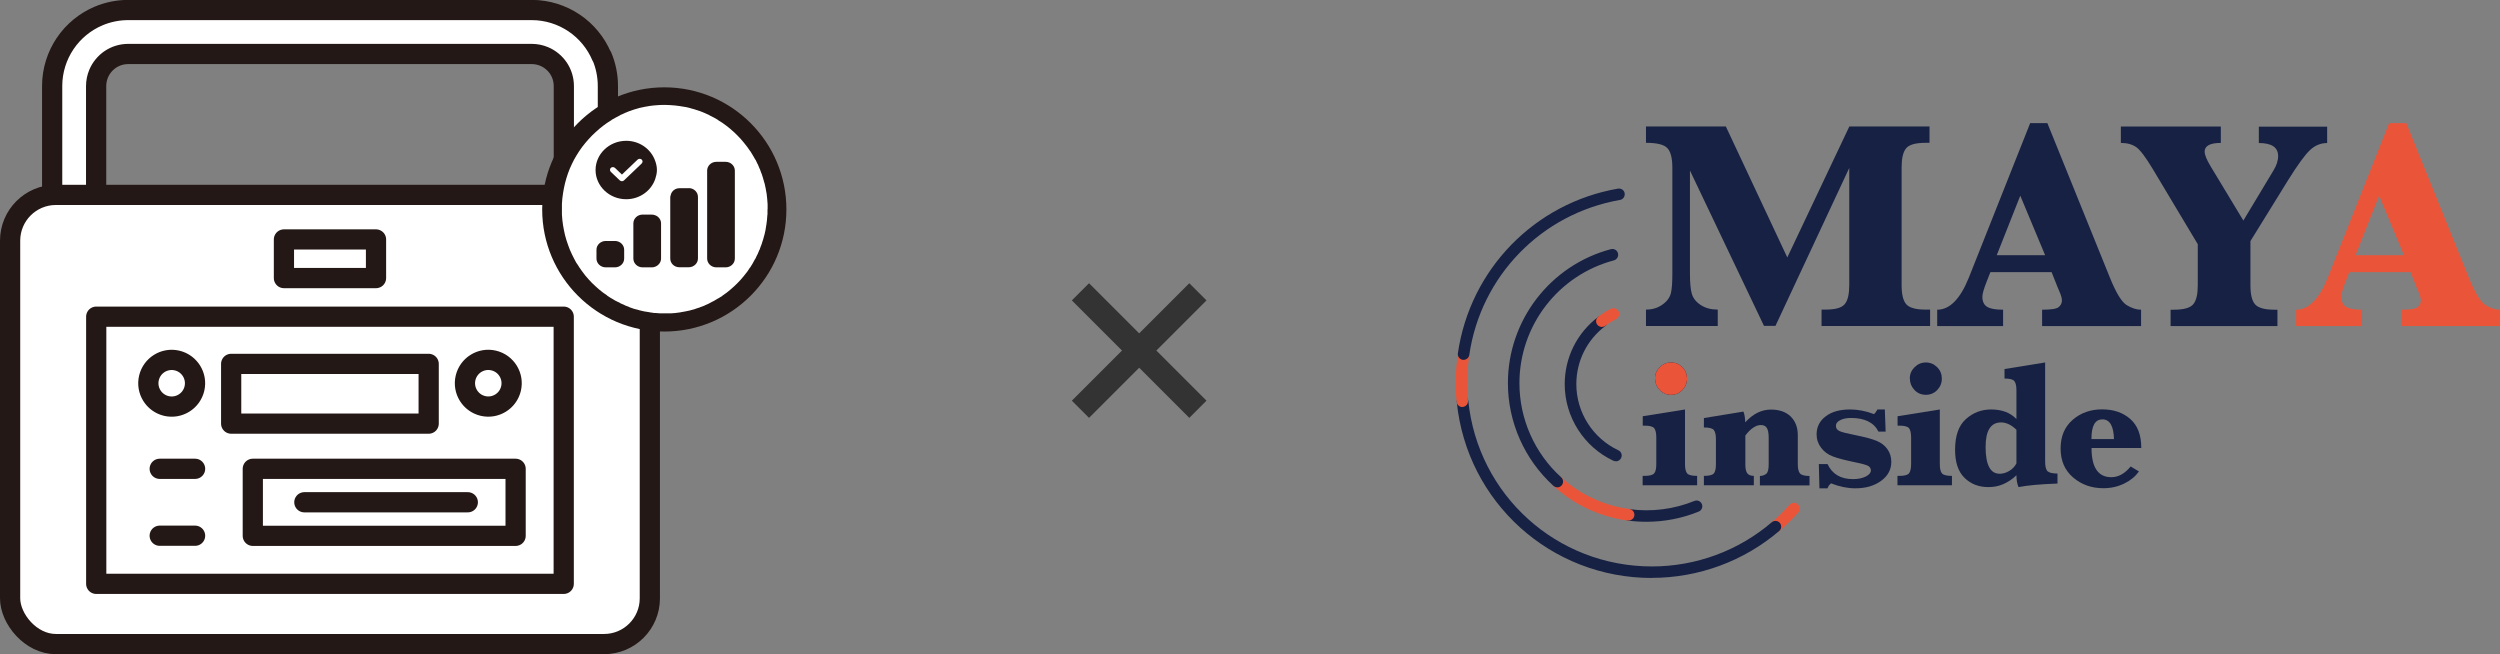 <?xml version="1.0" encoding="UTF-8"?>
<svg id="_レイヤー_2" data-name="レイヤー 2" xmlns="http://www.w3.org/2000/svg" xmlns:xlink="http://www.w3.org/1999/xlink" viewBox="0 0 247.33 64.72">
  <rect x="0" y="0" width="247.33" height="64.72" fill="#808080" stroke="none"/>
  <defs>
    <style>
      .cls-1, .cls-2 {
        fill: none;
      }

      .cls-3, .cls-4, .cls-5 {
        fill: #fff;
      }

      .cls-3, .cls-4, .cls-2 {
        stroke: #231815;
        stroke-linecap: round;
        stroke-linejoin: round;
        stroke-width: 2px;
      }

      .cls-3, .cls-2 {
        stroke-dasharray: 37.51 3.7 53.72 0 0 0;
      }

      .cls-6 {
        fill: #ea5539;
      }

      .cls-7 {
        fill: #231815;
      }

      .cls-8 {
        fill: #333;
      }

      .cls-9 {
        fill: #162144;
      }

      .cls-10 {
        clip-path: url(#clippath);
      }
    </style>
    <clipPath id="clippath">
      <path class="cls-1" d="M174.52,32.25l-7.33-15.38v10.2c0,.91.06,1.58.19,2.01.13.43.42.8.88,1.1.46.3,1.02.45,1.68.45v1.62h-7.1v-1.62c.62,0,1.16-.16,1.62-.49.46-.32.73-.7.84-1.12.1-.42.15-1.1.15-2.03v-10.37c0-.99-.17-1.65-.52-1.99-.34-.34-1.04-.5-2.09-.5v-1.62h7.9l6.08,12.96,6.14-12.96h7.93v1.62h-.39c-.99,0-1.63.18-1.93.55s-.44.99-.44,1.87v11.67c0,.9.15,1.53.46,1.88s.94.53,1.91.53h.45v1.62h-10.74v-1.62h.39c.98,0,1.62-.18,1.91-.55.3-.36.44-.99.44-1.87v-11.59l-7.3,15.62h-1.13,0ZM196.91,26.93l-.38.97c-.27.69-.41,1.17-.41,1.46,0,.47.16.81.48,1,.32.19.84.28,1.57.28v1.62h-6.52v-1.62c1.24,0,2.28-1.06,3.13-3.17l6.07-15.29h1.7l6.18,15.27c.61,1.51,1.16,2.42,1.66,2.73.5.31.97.46,1.43.46v1.62h-9.79v-1.62c.88,0,1.43-.08,1.64-.26.21-.17.32-.39.32-.65,0-.23-.09-.54-.26-.92l-.19-.45-.57-1.44h-6.07ZM197.54,25.25h4.79l-2.46-5.89-2.33,5.89ZM217.43,24.16l-4.44-7.42c-.7-1.16-1.24-1.89-1.63-2.17s-.9-.43-1.54-.43v-1.62h9.89v1.62c-1.07,0-1.6.29-1.6.86,0,.32.2.81.6,1.47l3.23,5.35,2.97-4.94c.31-.5.47-.98.47-1.44,0-.86-.63-1.29-1.91-1.29v-1.62h6.76v1.62c-.63,0-1.2.23-1.7.7s-1.21,1.45-2.15,2.95l-3.74,6.05v4.38c0,.9.15,1.53.46,1.88s.94.53,1.9.53h.31v1.62h-10.57v-1.62h.32c.99,0,1.63-.18,1.93-.55.3-.36.44-.99.44-1.87v-4.06h0ZM232.42,26.93l-.38.97c-.27.69-.41,1.17-.41,1.46,0,.47.16.81.48,1,.32.19.84.28,1.57.28v1.62h-6.52v-1.62c1.24,0,2.28-1.06,3.13-3.17l6.07-15.29h1.7l6.18,15.27c.61,1.51,1.16,2.42,1.66,2.73.5.31.97.46,1.43.46v1.62h-9.79v-1.62c.88,0,1.43-.08,1.64-.26.21-.17.32-.39.32-.65,0-.23-.09-.54-.26-.92l-.19-.45-.57-1.44h-6.07ZM233.04,25.25h4.79l-2.46-5.89-2.33,5.89ZM166.7,40.51v5.4c0,.45.07.75.21.92.14.17.47.25.99.25v.93h-5.39v-.93h.2c.5,0,.81-.09.95-.26s.2-.48.2-.91v-2.63c0-.44-.07-.74-.2-.91s-.45-.26-.94-.26h-.2v-.93l4.19-.67ZM163.73,37.45c0-.44.16-.81.47-1.12.31-.31.68-.47,1.12-.47s.81.16,1.12.47c.31.31.46.69.46,1.13s-.16.82-.46,1.13c-.31.31-.68.47-1.12.47s-.83-.16-1.13-.48c-.3-.32-.45-.69-.45-1.12h0ZM172.67,43.07v2.86c0,.41.06.71.18.88s.34.27.66.27v.93h-4.94v-.93c.51,0,.84-.08.98-.24s.21-.47.21-.91v-2.47c0-.45-.07-.75-.21-.92-.14-.17-.47-.25-.98-.25v-.93l3.91-.64c.1.23.16.58.18,1.06.39-.42.79-.74,1.22-.95.43-.21.87-.31,1.33-.31.82,0,1.47.23,1.94.68.47.46.71,1.08.71,1.87v2.86c0,.44.07.74.22.91.14.16.46.25.94.25v.93h-4.91v-.93c.25-.01.45-.08.62-.21.17-.13.25-.44.25-.94v-2.64c0-.48-.07-.81-.2-.99-.13-.18-.32-.26-.57-.26s-.5.08-.76.26c-.26.17-.52.43-.78.78h0ZM180,48.31l-.06-2.4h.86c.46.99,1.3,1.49,2.52,1.49.51,0,.93-.09,1.27-.26s.5-.38.5-.6c0-.19-.09-.34-.27-.45-.19-.1-.61-.22-1.26-.35-1.01-.21-1.76-.4-2.24-.59s-.87-.47-1.16-.86c-.29-.39-.44-.82-.44-1.32,0-.73.3-1.33.9-1.78.6-.46,1.4-.68,2.41-.68.78,0,1.57.15,2.37.46.14-.13.25-.29.34-.46h.73l.08,2.19h-.71c-.45-.9-1.36-1.35-2.71-1.35-.44,0-.8.07-1.08.22-.28.14-.42.33-.42.55,0,.24.11.41.34.52.22.11.77.25,1.64.42.9.18,1.59.37,2.04.55.46.19.81.46,1.07.82.26.36.39.78.39,1.26,0,.77-.34,1.4-1.02,1.89-.68.49-1.52.73-2.53.73-.77,0-1.57-.16-2.41-.49-.16.12-.28.28-.35.49h-.8ZM191.91,40.51v5.4c0,.45.07.75.21.92.14.17.47.25.99.25v.93h-5.39v-.93h.2c.5,0,.81-.09.95-.26.13-.18.2-.48.2-.91v-2.63c0-.44-.07-.74-.2-.91s-.45-.26-.94-.26h-.2v-.93l4.19-.67h0ZM188.94,37.45c0-.44.16-.81.47-1.12.31-.31.68-.47,1.12-.47s.81.16,1.12.47c.31.31.46.69.46,1.13s-.16.82-.46,1.13c-.31.31-.68.47-1.12.47s-.83-.16-1.13-.48c-.3-.32-.45-.69-.45-1.12h0ZM199.49,47.02c-.41.39-.85.68-1.31.88-.46.2-.95.29-1.46.29-.95,0-1.73-.3-2.36-.91-.63-.61-.94-1.54-.94-2.78,0-1.38.35-2.39,1.06-3.03.71-.64,1.54-.96,2.51-.96.53,0,1.01.08,1.43.24s.78.4,1.07.71v-2.85c0-.44-.07-.74-.21-.91-.14-.17-.46-.25-.97-.25v-.94l4.02-.65v9.8c0,.5.08.82.25.97.17.14.49.22.97.22v.99c-1.72.06-3,.18-3.85.35-.14-.31-.21-.7-.21-1.17h0ZM199.49,45.8v-3.28c-.25-.25-.51-.43-.76-.55-.26-.12-.51-.18-.76-.18-.51,0-.89.2-1.15.61-.26.41-.38,1.02-.38,1.83,0,.88.12,1.54.35,1.98.23.44.58.66,1.05.66.32,0,.64-.1.96-.29.32-.2.56-.46.71-.78h0ZM206.92,44.33c0,.96.16,1.68.49,2.16.33.48.81.72,1.47.72.69,0,1.33-.35,1.91-1.06l.82.49c-.34.48-.81.88-1.44,1.19-.63.31-1.32.47-2.08.47-1.16,0-2.16-.35-2.99-1.06-.83-.71-1.24-1.66-1.24-2.87s.4-2.15,1.2-2.84c.8-.69,1.77-1.03,2.9-1.03s2.06.31,2.79.95,1.09,1.59,1.09,2.87h-4.92,0ZM206.91,43.44h2.23c-.03-1.3-.42-1.95-1.14-1.95-.37,0-.64.16-.82.48-.18.32-.27.81-.27,1.46h0Z"/>
    </clipPath>
  </defs>
  <g id="_レイヤー_1-2" data-name="レイヤー 1">
    <g>
      <g id="_レイヤー_1-2" data-name=" レイヤー 1-2">
        <g>
          <path class="cls-9" d="M162.88,51.62c-.61,0-1.23-.04-1.84-.12-.31-.04-.53-.33-.49-.64.04-.31.33-.53.64-.49,2.2.3,4.42.01,6.44-.81.29-.12.62.02.74.31.12.29-.02.62-.31.74-1.64.67-3.39,1.01-5.18,1.01Z"/>
          <path class="cls-6" d="M161.12,51.5s-.05,0-.08,0c-2.75-.37-5.3-1.55-7.36-3.43-.23-.21-.25-.57-.04-.81.21-.23.57-.25.81-.04,1.9,1.72,4.23,2.8,6.75,3.14.31.04.53.33.49.64-.04.29-.28.49-.56.49Z"/>
          <path class="cls-9" d="M154.06,48.21c-.14,0-.27-.05-.38-.15-2.86-2.6-4.5-6.3-4.5-10.16,0-6.21,4.19-11.66,10.19-13.25.31-.08.62.1.7.41.08.3-.1.62-.41.7-5.5,1.46-9.34,6.45-9.34,12.15,0,3.54,1.5,6.93,4.13,9.31.23.21.25.57.04.81-.11.12-.27.19-.42.19Z"/>
          <path class="cls-6" d="M175.65,52.67c-.16,0-.32-.07-.43-.2-.2-.24-.18-.6.06-.8.63-.53,1.22-1.11,1.77-1.73.21-.24.57-.26.81-.05.24.21.26.57.05.81-.58.65-1.21,1.27-1.88,1.84-.11.09-.24.14-.37.14Z"/>
          <path class="cls-9" d="M163.42,57.18c-10,0-18.3-7.49-19.3-17.42-.03-.31.2-.59.51-.63.31-.03.59.2.63.51.95,9.35,8.76,16.4,18.17,16.4,4.35,0,8.56-1.55,11.85-4.37.24-.2.6-.18.8.06.2.24.18.6-.06.8-3.5,2.99-7.98,4.64-12.6,4.64Z"/>
          <path class="cls-6" d="M144.68,40.27c-.29,0-.54-.22-.57-.51-.07-.64-.1-1.31-.1-1.99,0-.83.13-2.2.2-2.81.04-.31.32-.54.63-.5.31.04.54.32.5.63-.09.82-.2,2-.2,2.67,0,.63.03,1.26.09,1.87.03.31-.19.59-.51.63-.02,0-.04,0-.06,0Z"/>
          <path class="cls-9" d="M144.79,35.6s-.06,0-.08,0c-.31-.05-.53-.34-.48-.65,1.21-8.31,7.58-14.85,15.84-16.29.31-.05.61.15.66.46.05.31-.15.61-.46.66-7.78,1.36-13.77,7.52-14.91,15.33-.04.28-.29.49-.56.49Z"/>
          <path class="cls-9" d="M159.85,45.63c-.08,0-.16-.02-.24-.05-2.92-1.37-4.81-4.34-4.81-7.57,0-2.65,1.22-5.09,3.34-6.68.25-.19.61-.14.8.11.19.25.14.61-.11.8-1.83,1.38-2.88,3.48-2.88,5.77,0,2.79,1.63,5.35,4.16,6.54.29.13.41.47.27.76-.1.21-.3.33-.52.33Z"/>
          <path class="cls-6" d="M158.48,32.35c-.17,0-.34-.08-.46-.23-.19-.25-.14-.61.11-.8.39-.29.8-.55,1.23-.77.28-.14.62-.03.77.25.14.28.03.62-.25.77-.37.19-.73.41-1.06.66-.1.08-.22.11-.34.11Z"/>
          <g>
            <path class="cls-9" d="M174.52,32.25l-7.33-15.38v10.2c0,.91.06,1.58.19,2.01s.42.8.88,1.1c.46.3,1.02.45,1.68.45v1.62h-7.1v-1.62c.62,0,1.16-.16,1.62-.49.46-.32.73-.7.84-1.12s.15-1.1.15-2.03v-10.37c0-.99-.17-1.65-.52-1.99-.34-.34-1.04-.5-2.09-.5v-1.62h7.9l6.08,12.96,6.14-12.96h7.93v1.62h-.39c-.99,0-1.63.18-1.93.55s-.44.99-.44,1.87v11.67c0,.9.15,1.53.46,1.88s.94.53,1.91.53h.45v1.62h-10.74v-1.62h.39c.98,0,1.62-.18,1.91-.55.3-.36.44-.99.44-1.87v-11.59l-7.3,15.62h-1.13,0Z"/>
            <path class="cls-9" d="M196.91,26.93l-.38.97c-.27.69-.41,1.17-.41,1.46,0,.47.16.81.48,1,.32.19.84.28,1.57.28v1.62h-6.52v-1.62c1.24,0,2.28-1.06,3.13-3.17l6.07-15.29h1.7l6.18,15.27c.61,1.51,1.16,2.42,1.66,2.73s.97.46,1.43.46v1.62h-9.79v-1.62c.88,0,1.43-.08,1.64-.26.21-.17.32-.39.32-.65,0-.23-.09-.54-.26-.92l-.19-.45-.57-1.44h-6.07ZM197.54,25.25h4.79l-2.46-5.89-2.33,5.89Z"/>
            <path class="cls-9" d="M217.43,24.16l-4.44-7.42c-.7-1.16-1.24-1.89-1.63-2.17s-.9-.43-1.54-.43v-1.62h9.89v1.62c-1.07,0-1.6.29-1.6.86,0,.32.2.81.6,1.47l3.23,5.35,2.97-4.94c.31-.5.47-.98.47-1.44,0-.86-.63-1.29-1.91-1.29v-1.62h6.76v1.62c-.63,0-1.2.23-1.7.7-.5.47-1.21,1.45-2.15,2.95l-3.74,6.05v4.38c0,.9.15,1.53.46,1.88s.94.53,1.9.53h.31v1.62h-10.57v-1.62h.32c.99,0,1.63-.18,1.93-.55.3-.36.44-.99.44-1.87v-4.06h0Z"/>
            <path class="cls-6" d="M232.42,26.93l-.38.97c-.27.69-.41,1.17-.41,1.46,0,.47.16.81.48,1s.84.28,1.57.28v1.62h-6.52v-1.62c1.24,0,2.28-1.06,3.13-3.17l6.07-15.29h1.7l6.18,15.27c.61,1.51,1.16,2.42,1.66,2.73s.97.46,1.43.46v1.62h-9.79v-1.62c.88,0,1.43-.08,1.64-.26.21-.17.32-.39.32-.65,0-.23-.09-.54-.26-.92l-.19-.45-.57-1.44h-6.07ZM233.04,25.25h4.79l-2.46-5.89-2.33,5.89Z"/>
            <path class="cls-9" d="M166.7,40.51v5.4c0,.45.07.75.21.92.14.17.47.25.99.25v.93h-5.39v-.93h.2c.5,0,.81-.09.95-.26s.2-.48.2-.91v-2.63c0-.44-.07-.74-.2-.91s-.45-.26-.94-.26h-.2v-.93l4.19-.67ZM163.73,37.45c0-.44.16-.81.47-1.12.31-.31.68-.47,1.12-.47s.81.16,1.12.47c.31.31.46.69.46,1.13s-.16.82-.46,1.13-.68.47-1.12.47-.83-.16-1.13-.48c-.3-.32-.45-.69-.45-1.12h0Z"/>
            <path class="cls-9" d="M172.67,43.07v2.86c0,.41.06.71.18.88s.34.27.66.27v.93h-4.94v-.93c.51,0,.84-.08.98-.24.14-.16.21-.47.21-.91v-2.47c0-.45-.07-.75-.21-.92-.14-.17-.47-.25-.98-.25v-.93l3.91-.64c.1.23.16.58.18,1.06.39-.42.79-.74,1.22-.95s.87-.31,1.33-.31c.82,0,1.47.23,1.94.68.47.46.71,1.08.71,1.87v2.86c0,.44.07.74.22.91.14.16.46.25.94.25v.93h-4.91v-.93c.25-.01.45-.08.62-.21.17-.13.25-.44.25-.94v-2.64c0-.48-.07-.81-.2-.99-.13-.18-.32-.26-.57-.26s-.5.08-.76.26c-.26.17-.52.43-.78.78h0Z"/>
            <path class="cls-9" d="M180,48.31l-.06-2.4h.86c.46.99,1.3,1.49,2.52,1.49.51,0,.93-.09,1.27-.26s.5-.38.5-.6c0-.19-.09-.34-.27-.45-.19-.1-.61-.22-1.26-.35-1.01-.21-1.76-.4-2.24-.59-.48-.18-.87-.47-1.16-.86-.29-.39-.44-.82-.44-1.32,0-.73.3-1.33.9-1.78.6-.46,1.4-.68,2.41-.68.78,0,1.57.15,2.37.46.14-.13.25-.29.34-.46h.73l.08,2.19h-.71c-.45-.9-1.36-1.35-2.71-1.35-.44,0-.8.07-1.08.22-.28.14-.42.33-.42.55,0,.24.11.41.34.52.22.11.77.25,1.64.42.9.18,1.59.37,2.04.55.46.19.81.46,1.07.82.26.36.39.78.39,1.26,0,.77-.34,1.4-1.02,1.89-.68.49-1.52.73-2.53.73-.77,0-1.57-.16-2.41-.49-.16.12-.28.28-.35.49h-.8Z"/>
            <path class="cls-9" d="M191.91,40.51v5.4c0,.45.07.75.21.92.14.17.47.25.99.25v.93h-5.39v-.93h.2c.5,0,.81-.09.95-.26.13-.18.2-.48.2-.91v-2.63c0-.44-.07-.74-.2-.91s-.45-.26-.94-.26h-.2v-.93l4.19-.67h0ZM188.94,37.45c0-.44.16-.81.47-1.12.31-.31.68-.47,1.12-.47s.81.16,1.12.47.46.69.46,1.13-.16.82-.46,1.13-.68.47-1.12.47-.83-.16-1.13-.48c-.3-.32-.45-.69-.45-1.12h0Z"/>
            <path class="cls-9" d="M199.49,47.02c-.41.39-.85.68-1.31.88s-.95.29-1.46.29c-.95,0-1.73-.3-2.36-.91-.63-.61-.94-1.54-.94-2.78,0-1.38.35-2.39,1.06-3.03.71-.64,1.54-.96,2.51-.96.53,0,1.01.08,1.43.24s.78.4,1.07.71v-2.85c0-.44-.07-.74-.21-.91-.14-.17-.46-.25-.97-.25v-.94l4.02-.65v9.8c0,.5.08.82.25.97.17.14.49.22.97.22v.99c-1.72.06-3,.18-3.85.35-.14-.31-.21-.7-.21-1.17h0ZM199.49,45.8v-3.28c-.25-.25-.51-.43-.76-.55-.26-.12-.51-.18-.76-.18-.51,0-.89.2-1.15.61-.26.41-.38,1.02-.38,1.83,0,.88.12,1.54.35,1.98s.58.66,1.05.66c.32,0,.64-.1.96-.29.32-.2.56-.46.71-.78h0Z"/>
            <path class="cls-9" d="M206.92,44.33c0,.96.16,1.68.49,2.16.33.48.81.72,1.47.72.69,0,1.33-.35,1.91-1.06l.82.49c-.34.48-.81.88-1.44,1.19-.63.31-1.32.47-2.08.47-1.16,0-2.16-.35-2.99-1.06-.83-.71-1.24-1.66-1.24-2.87s.4-2.15,1.2-2.84c.8-.69,1.77-1.03,2.9-1.03s2.06.31,2.79.95,1.09,1.59,1.09,2.87h-4.92,0ZM206.91,43.44h2.23c-.03-1.3-.42-1.95-1.14-1.95-.37,0-.64.16-.82.48-.18.32-.27.81-.27,1.46h0Z"/>
          </g>
          <g class="cls-10">
            <circle class="cls-6" cx="165.43" cy="37.66" r="2.11"/>
          </g>
        </g>
      </g>
      <path class="cls-8" d="M107.74,41.34l-1.7-1.7,4.96-4.96-4.96-4.96,1.7-1.7,4.96,4.96,4.96-4.96,1.7,1.7-4.96,4.96,4.96,4.96-1.7,1.7-4.96-4.96-4.96,4.96Z"/>
      <g>
        <g>
          <path class="cls-4" d="M59.53,5.59c-.57-1.35-1.52-2.5-2.72-3.31-1.2-.81-2.66-1.29-4.21-1.29H12.69c-1.03,0-2.03.21-2.93.59-1.35.57-2.5,1.52-3.31,2.72-.81,1.2-1.29,2.66-1.29,4.21v15.17c0,.57.23,1.13.64,1.54.4.4.96.64,1.54.64h7.65c.84,0,1.57-.48,1.93-1.18.36.7,1.09,1.18,1.93,1.18h39.11c.57,0,1.13-.23,1.54-.64.4-.4.64-.96.64-1.54v-15.17c0-1.03-.21-2.03-.59-2.93ZM55.78,21.52H18.84c-.84,0-1.57.48-1.93,1.18-.36-.7-1.09-1.18-1.93-1.18h-5.47v-13c0-.44.09-.86.25-1.24.24-.57.65-1.06,1.15-1.4.51-.34,1.11-.54,1.78-.54h39.91c.44,0,.86.09,1.24.25.57.24,1.06.65,1.4,1.15.34.51.54,1.11.54,1.78v13Z"/>
          <g>
            <rect class="cls-4" x="1" y="19.28" width="63.29" height="44.44" rx="4.53" ry="4.53"/>
            <rect class="cls-4" x="9.52" y="31.33" width="46.25" height="26.43"/>
            <rect class="cls-3" x="28.09" y="23.69" width="9.11" height="3.82"/>
            <g>
              <rect class="cls-4" x="22.87" y="36" width="19.54" height="5.91"/>
              <circle class="cls-3" cx="48.3" cy="37.91" r="2.31" transform="translate(.37 76.28) rotate(-76.8)"/>
              <circle class="cls-3" cx="16.98" cy="37.91" r="2.31" transform="translate(-23.8 45.79) rotate(-76.8)"/>
            </g>
            <g>
              <line class="cls-2" x1="15.8" y1="46.38" x2="19.3" y2="46.38"/>
              <line class="cls-2" x1="15.8" y1="53" x2="19.3" y2="53"/>
            </g>
            <g>
              <rect class="cls-4" x="25.01" y="46.38" width="26" height="6.63"/>
              <line class="cls-4" x1="30.11" y1="49.69" x2="46.28" y2="49.69"/>
            </g>
          </g>
        </g>
        <g>
          <circle class="cls-5" cx="65.72" cy="20.71" r="10.77"/>
          <path class="cls-7" d="M65.72,8.64c-6.67,0-12.08,5.41-12.08,12.08s5.41,12.08,12.08,12.08,12.08-5.41,12.08-12.08-5.41-12.08-12.08-12.08ZM75.93,20.72v.54s-.01-.03-.01-.03l-.04.53h0s0,.03,0,.03v-.03s-.07.54-.07.54v-.03s-.08.51-.08.51h0s0,.03,0,.03v-.03s-.12.53-.12.53v-.03s-.14.52-.14.52v-.03s-.16.51-.16.51v-.03s-.18.5-.18.5v-.03s-.2.48-.2.48v-.03s-.22.47-.22.47v-.03s-.25.46-.25.46l.02-.03-.28.45v-.02s-.28.42-.28.42l-.31.39.02-.02-.34.4.02-.02-.35.37-.36.35.02-.02-.39.34.03-.02-.41.33.02-.02-.42.3h.02s-.44.27-.44.27l.02-.02-.45.27.03-.02-.47.24h.03s-.48.21-.48.21h.03s-.49.18-.49.18h.03s-.5.16-.5.16h.03s-.51.14-.51.14h.03s-.52.11-.52.11l-.5.09h.03s-.54.07-.54.07l-.4.03h-.12s.03,0,.03,0h-.54s-.54,0-.54,0h.03l-.37-.03h-.15s-.53-.08-.53-.08h.03s-.51-.08-.51-.08l-.52-.12h.03s-.5-.13-.5-.13l-.49-.17h.03s-.49-.19-.49-.19h.03s-.48-.21-.48-.21h.03s-.47-.23-.47-.23l.03.02-.45-.27.02.02-.44-.28h.03s-.42-.29-.42-.29l-.39-.31-.35-.31h0s0,0,0,0l-.37-.35-.34-.36.02.02-.33-.38-.31-.41.02.03-.29-.41-.28-.44v.03s-.24-.45-.24-.45l-.22-.44-.21-.46-.18-.48-.16-.47-.14-.49-.11-.5-.09-.5-.07-.53-.04-.52v-.53s0-.53,0-.53l.04-.53.07-.52.09-.51.11-.5.14-.5.15-.46.18-.47.21-.46.22-.44.25-.43.26-.41.29-.41.31-.39.33-.38.34-.36-.02.02.38-.36-.02.02.37-.33.4-.32.4-.29.43-.27h-.03s.43-.24.43-.24l.46-.24h-.03s.48-.21.48-.21h-.03s.46-.18.46-.18l.49-.17.49-.14h-.03s.52-.11.52-.11l.51-.09h-.03s.51-.06.51-.06h.02s.53-.04.53-.04h-.03s.54-.01.54-.01l.51.02h.02s-.02,0-.02,0h0s0,0,0,0l.52.04.54.07h-.03s.5.08.5.08l.52.12h-.03s.51.14.51.14h-.03s.5.16.5.16l.44.18.48.22h-.03s.46.23.46.23l.43.25h-.03s.42.26.42.26l.41.3-.02-.02.41.33-.03-.02.39.34-.02-.02.37.36-.02-.02.36.38-.02-.02.34.4-.02-.02.31.39.3.43v-.02s.26.43.26.43l.26.45v-.03s.22.47.22.47v-.03s.2.49.2.49v-.03s.18.5.18.5v-.03s.16.5.16.5v-.02s0,.03,0,.03h0s.14.49.14.49v-.03s.11.52.11.52v-.03s0,.03,0,.03h0s.09.51.09.51v-.03s.06.54.06.54v-.02s0,.03,0,.03h0s.04.52.04.52v-.03.55s.01-.02.01-.02v.03-.02Z"/>
          <path class="cls-7" d="M71.79,16.01h-.92c-.5,0-.91.39-.91.87v8.7c0,.48.41.87.91.87h.92c.5,0,.91-.39.91-.87v-8.7c0-.48-.41-.87-.91-.87Z"/>
          <path class="cls-7" d="M68.14,18.62h-.92c-.44,0-.79.3-.87.7-.01.06-.04.11-.04.17v6.09c0,.47.39.85.88.86.01,0,.02,0,.03,0h.92c.5,0,.91-.39.91-.87v-6.09c0-.48-.41-.87-.91-.87Z"/>
          <path class="cls-7" d="M64.83,21.3c-.11-.04-.22-.07-.34-.07h-.92c-.5,0-.91.39-.91.87v3.48c0,.48.41.87.91.87h.92c.12,0,.24-.02.34-.07.33-.13.57-.44.57-.8v-3.48c0-.36-.24-.68-.57-.8Z"/>
          <path class="cls-7" d="M60.84,23.84h-.91c-.51,0-.92.39-.92.87v.87c0,.48.41.87.92.87h.91c.5,0,.91-.39.91-.87v-.87c0-.48-.41-.87-.91-.87Z"/>
          <path class="cls-7" d="M64.83,17.69c.09-.28.16-.56.16-.87s-.06-.59-.16-.87c-.39-1.17-1.53-2.02-2.88-2.02-1.67,0-3.03,1.3-3.03,2.89s1.36,2.89,3.03,2.89c1.35,0,2.49-.85,2.88-2.02ZM63.48,16.18l-1.75,1.67c-.05.05-.13.08-.2.08s-.15-.03-.21-.08l-.89-.85c-.11-.11-.11-.28,0-.39.05-.05.13-.08.2-.08s.15.03.21.08l.69.66,1.55-1.48c.05-.05.13-.08.21-.08s.15.03.2.08c.05.05.08.12.08.19s-.03.14-.09.19Z"/>
        </g>
      </g>
    </g>
  </g>
</svg>